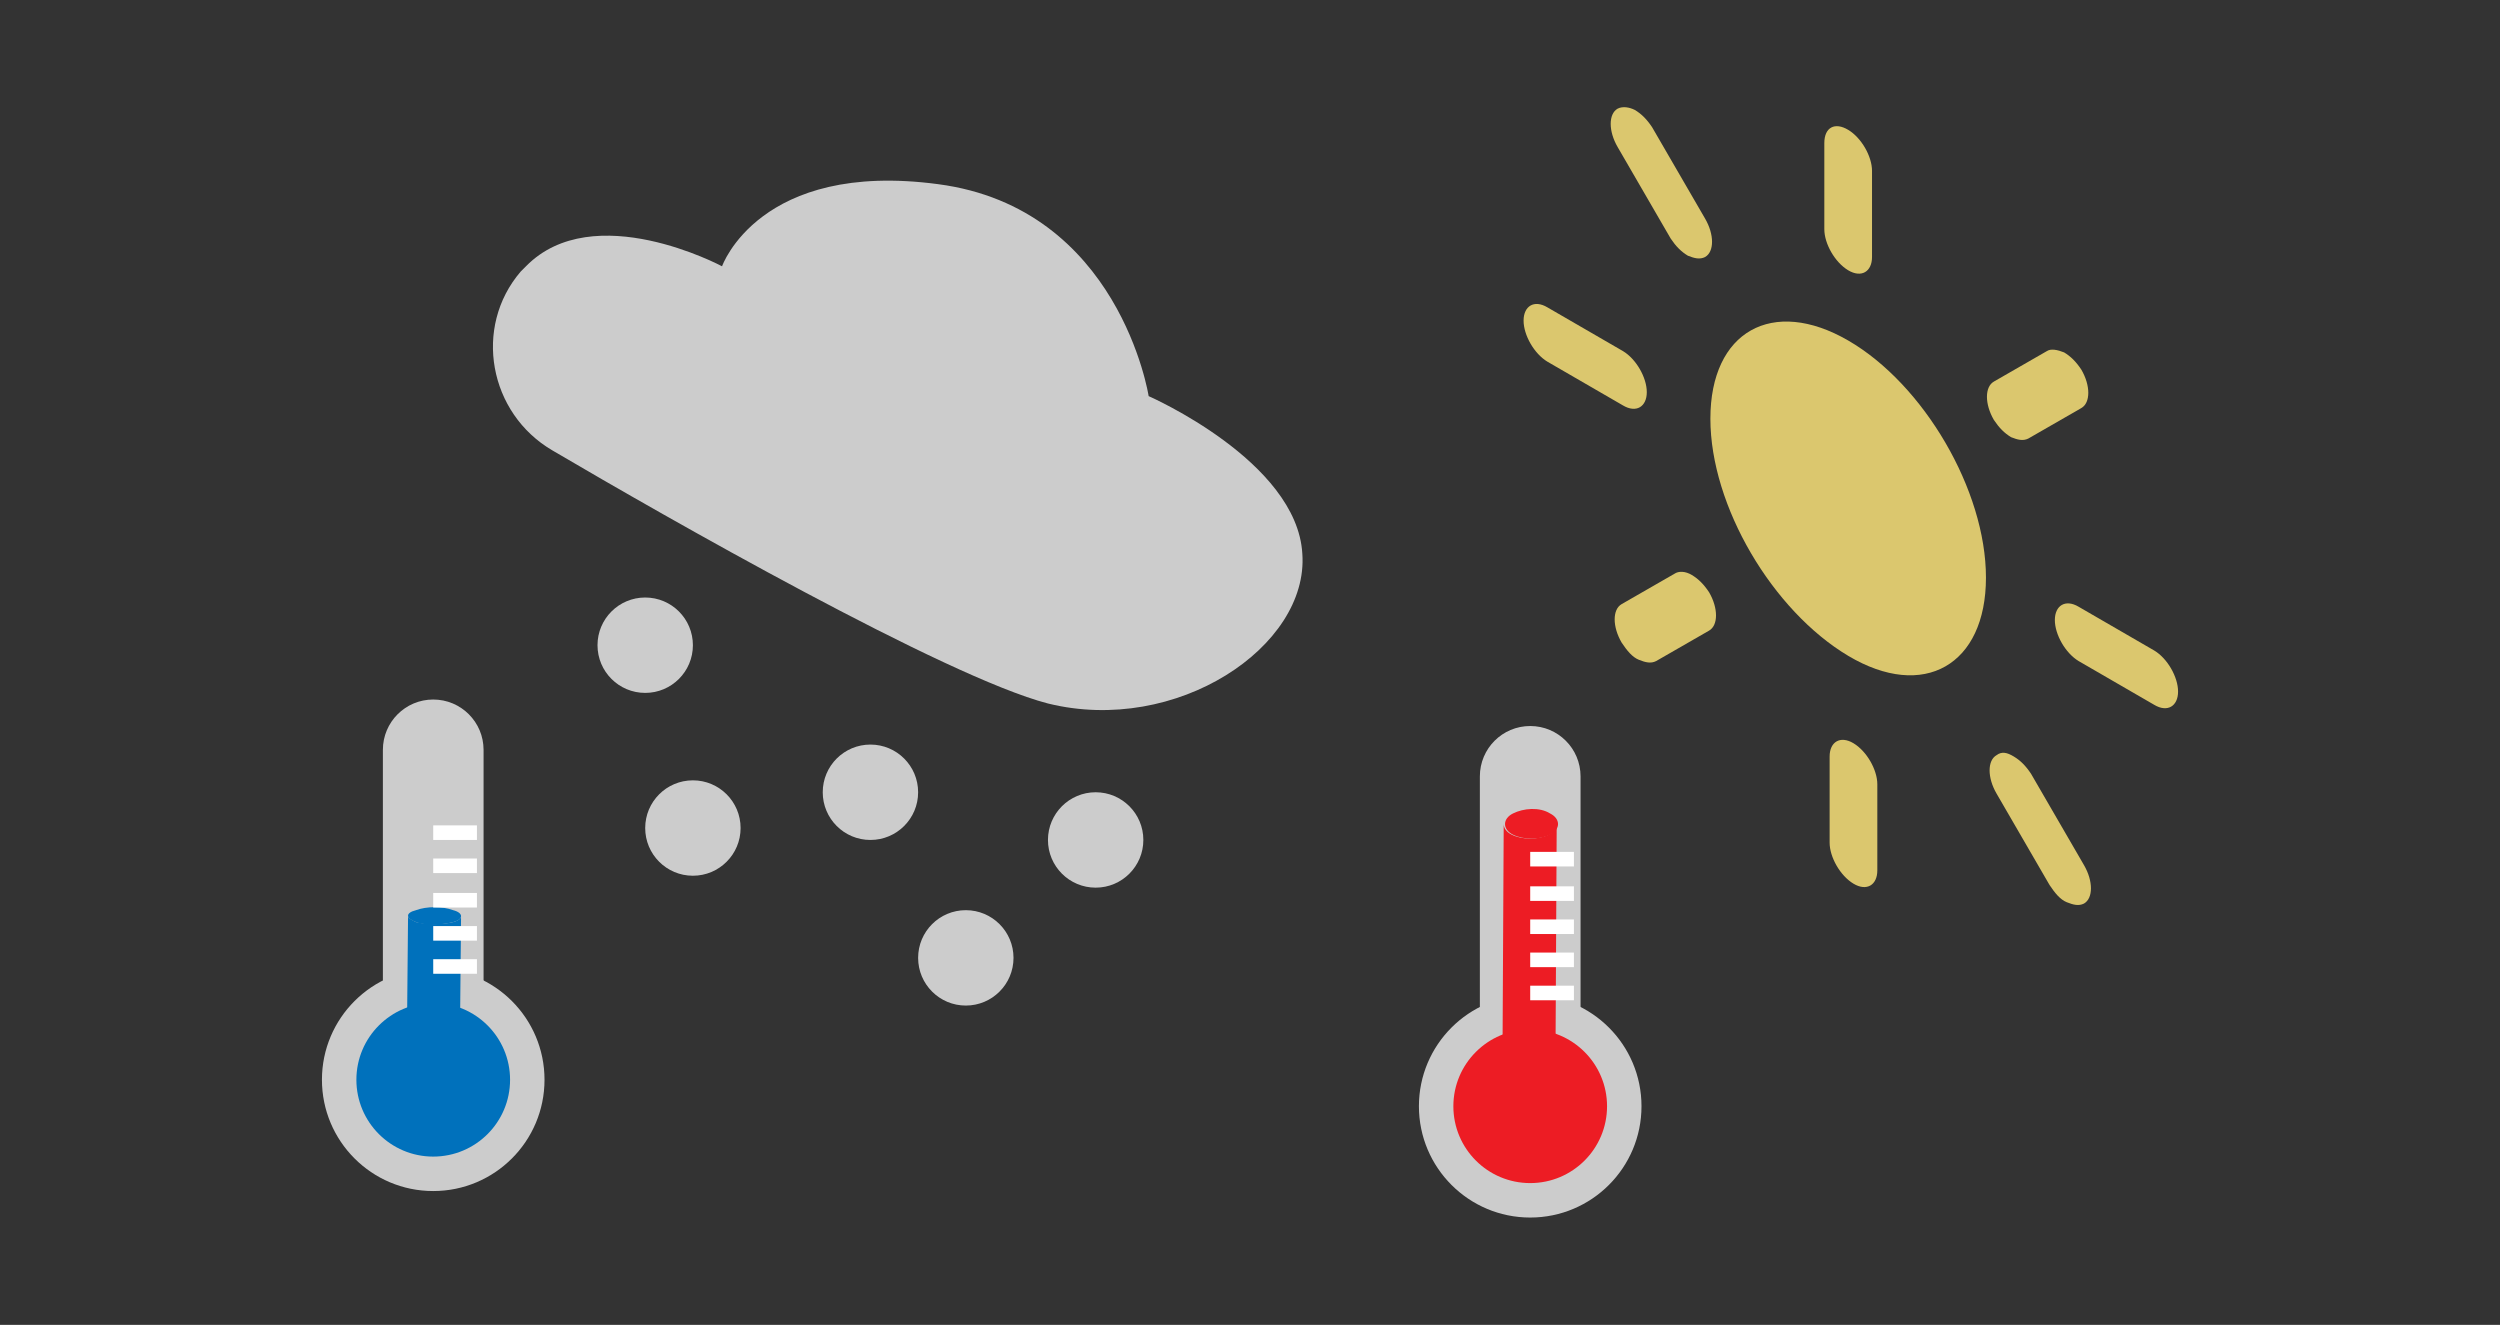 <?xml version="1.0" encoding="utf-8"?>
<!-- Generator: Adobe Illustrator 26.5.2, SVG Export Plug-In . SVG Version: 6.00 Build 0)  -->
<svg version="1.1" id="_レイヤー_1" xmlns="http://www.w3.org/2000/svg" xmlns:xlink="http://www.w3.org/1999/xlink" x="0px"
	 y="0px" viewBox="0 0 188.7 100" style="enable-background:new 0 0 188.7 100;" xml:space="preserve">
<rect x="0" y="0" width="188.7" height="100" fill="#333333" stroke="none"/>
<style type="text/css">
	.st0{fill:#DBC76E;}
	.st1{fill:#CCCCCC;}
	.st2{fill:#ED1C24;}
	.st3{fill:#FFFFFF;}
	.st4{fill:#0071BC;}
</style>
<g>
	<path class="st0" d="M123.4,8.3c0.5,0.3,0.9,0.7,1.3,1.3l4,6.9c0.7,1.2,0.7,2.5,0,2.9c-0.4,0.2-0.8,0.1-1.3-0.1
		c-0.5-0.3-0.9-0.7-1.3-1.3l-4-6.9c-0.7-1.2-0.7-2.5,0-2.9C122.5,8,123,8.1,123.4,8.3L123.4,8.3z"/>
	<path class="st0" d="M127.7,43.4c0.5,0.3,0.9,0.7,1.3,1.3c0.7,1.2,0.7,2.5,0,2.9l-4,2.3c-0.4,0.2-0.8,0.1-1.3-0.1s-0.9-0.7-1.3-1.3
		c-0.7-1.2-0.7-2.5,0-2.9l4-2.3C126.7,43.1,127.2,43.1,127.7,43.4z"/>
	<path class="st0" d="M139.9,56.1c1,0.6,1.8,2,1.8,3.1l0,6.5c0,1.1-0.8,1.6-1.8,1c-1-0.6-1.8-2-1.8-3.1l0-6.5
		C138.1,56,138.9,55.5,139.9,56.1z"/>
	<g>
		<path class="st0" d="M139.5,25.7c5.7,3.3,10.4,11.3,10.4,17.9c0,6.6-4.7,9.3-10.4,5.9s-10.4-11.3-10.4-17.9
			C129.1,25,133.8,22.4,139.5,25.7z"/>
		<path class="st0" d="M139.5,9.8c1,0.6,1.8,2,1.8,3.1l0,6.5c0,1.1-0.8,1.6-1.8,1s-1.8-2-1.8-3.1l0-6.5
			C137.7,9.6,138.5,9.2,139.5,9.8z"/>
	</g>
	<path class="st0" d="M122.5,26.5c1,0.6,1.8,2,1.8,3.1s-0.8,1.6-1.8,1l-5.7-3.3c-1-0.6-1.8-2-1.8-3.1s0.8-1.6,1.8-1L122.5,26.5z"/>
	<path class="st0" d="M152,57.1c0.5,0.3,0.9,0.7,1.3,1.3l4,6.9c0.7,1.2,0.7,2.5,0,2.9c-0.4,0.2-0.8,0.1-1.3-0.1s-0.9-0.7-1.3-1.3
		l-4-6.9c-0.7-1.2-0.7-2.5,0-2.9C151.1,56.7,151.5,56.8,152,57.1L152,57.1z"/>
	<path class="st0" d="M162.6,49.1c1,0.6,1.8,2,1.8,3.1s-0.8,1.6-1.8,1l-5.7-3.3c-1-0.6-1.8-2-1.8-3.1s0.8-1.6,1.8-1L162.6,49.1
		L162.6,49.1z"/>
	<path class="st0" d="M155.8,26.6c0.5,0.3,0.9,0.7,1.3,1.3c0.7,1.2,0.7,2.5,0,2.9l-4,2.3c-0.4,0.2-0.8,0.1-1.3-0.1
		c-0.5-0.3-0.9-0.7-1.3-1.3c-0.7-1.2-0.7-2.5,0-2.9l4-2.3C154.8,26.3,155.3,26.4,155.8,26.6L155.8,26.6z"/>
</g>
<path class="st1" d="M41.7,34c-4.8-2.8-6-9.3-2.4-13.5c0.1-0.1,0.3-0.3,0.4-0.4c5.1-5.2,14.8,0,14.8,0s2.8-8,16.3-6.2
	c13.7,1.8,15.9,16,15.9,16s11.2,4.9,11.6,11.9c0.5,7-9.5,13.7-19.2,11.3C71.4,51.1,50.2,39,41.7,34L41.7,34z"/>
<circle class="st1" cx="48.7" cy="48.7" r="3.6"/>
<circle class="st1" cx="52.3" cy="62.5" r="3.6"/>
<circle class="st1" cx="65.7" cy="59.8" r="3.6"/>
<circle class="st1" cx="82.7" cy="63.4" r="3.6"/>
<circle class="st1" cx="72.9" cy="72.3" r="3.6"/>
<g>
	<path class="st1" d="M115.5,54.8L115.5,54.8c2.1,0,3.8,1.7,3.8,3.8v19.3h-7.6V58.6C111.7,56.5,113.4,54.8,115.5,54.8L115.5,54.8z"
		/>
	<circle class="st1" cx="115.5" cy="83.5" r="8.4"/>
	<circle class="st2" cx="115.5" cy="83.5" r="5.8"/>
	<g>
		<path class="st2" d="M117.5,62.2l-0.1,19.2c0,0.3-0.2,0.6-0.6,0.8c-0.8,0.4-2,0.4-2.8,0c-0.4-0.2-0.6-0.5-0.6-0.8l0.1-19.2
			c0,0.3,0.2,0.6,0.6,0.8c0.8,0.4,2,0.4,2.8,0C117.3,62.8,117.5,62.5,117.5,62.2z"/>
		<path class="st2" d="M117,61.4c0.8,0.4,0.8,1.2,0,1.6s-2,0.4-2.8,0s-0.8-1.2,0-1.6S116.2,60.9,117,61.4L117,61.4z"/>
	</g>
	<rect x="115.5" y="64.3" class="st3" width="3.3" height="1.1"/>
	<rect x="115.5" y="66.9" class="st3" width="3.3" height="1.1"/>
	<rect x="115.5" y="69.4" class="st3" width="3.3" height="1.1"/>
	<rect x="115.5" y="71.9" class="st3" width="3.3" height="1.1"/>
	<rect x="115.5" y="74.4" class="st3" width="3.3" height="1.1"/>
</g>
<g>
	<path class="st1" d="M32.7,52.8L32.7,52.8c2.1,0,3.8,1.7,3.8,3.8v19.3h-7.6V56.6C28.9,54.5,30.6,52.8,32.7,52.8z"/>
	<circle class="st1" cx="32.7" cy="81.5" r="8.4"/>
	<circle class="st4" cx="32.7" cy="81.5" r="5.8"/>
	<g>
		<path class="st4" d="M34.8,69.2l-0.1,10.7c0,0.2-0.2,0.3-0.6,0.4c-0.8,0.3-2,0.3-2.8,0c-0.4-0.1-0.6-0.3-0.6-0.5l0.1-10.7
			c0,0.2,0.2,0.3,0.6,0.5c0.8,0.2,2,0.2,2.8,0C34.6,69.5,34.8,69.3,34.8,69.2z"/>
		<path class="st4" d="M34.2,68.7c0.8,0.2,0.8,0.7,0,0.9c-0.8,0.2-2,0.3-2.8,0c-0.8-0.3-0.8-0.7,0-0.9
			C32.2,68.4,33.4,68.4,34.2,68.7L34.2,68.7z"/>
	</g>
	<rect x="32.7" y="62.3" class="st3" width="3.3" height="1.1"/>
	<rect x="32.7" y="64.8" class="st3" width="3.3" height="1.1"/>
	<rect x="32.7" y="67.4" class="st3" width="3.3" height="1.1"/>
	<rect x="32.7" y="69.9" class="st3" width="3.3" height="1.1"/>
	<rect x="32.7" y="72.4" class="st3" width="3.3" height="1.1"/>
</g>
</svg>
